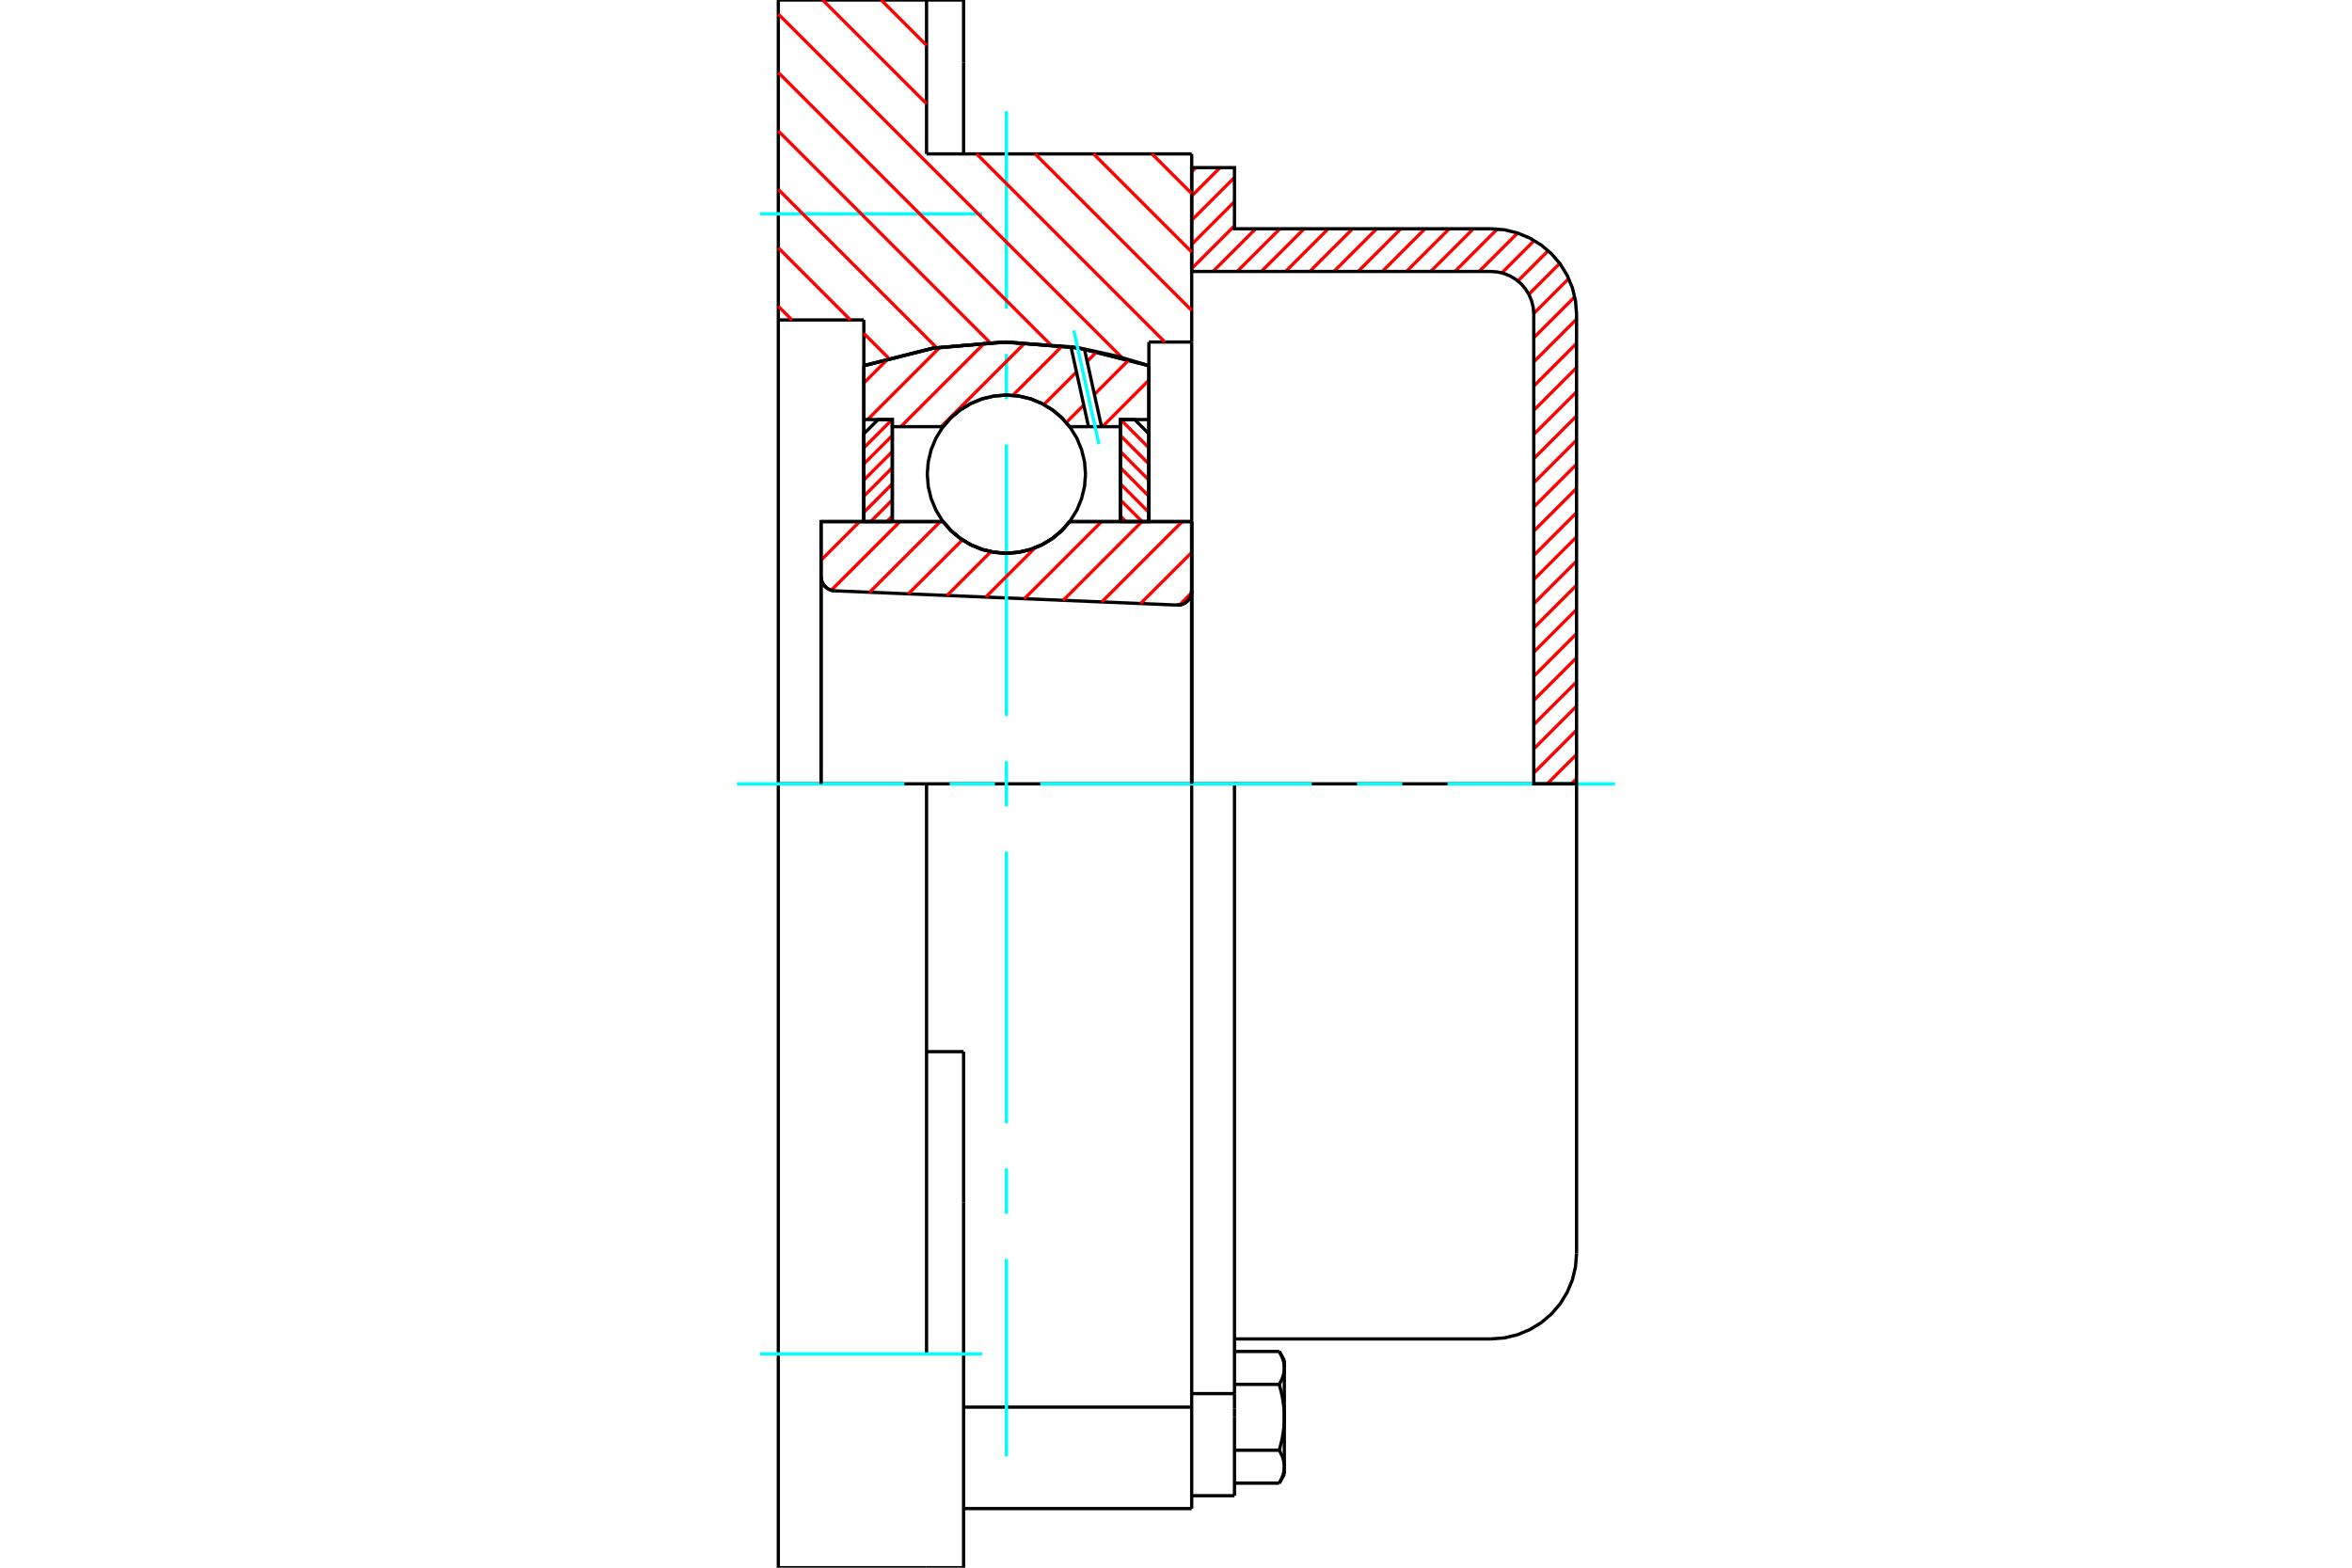 <?xml version="1.0" standalone="no"?>
<!DOCTYPE svg PUBLIC "-//W3C//DTD SVG 1.1//EN"
	"http://www.w3.org/Graphics/SVG/1.1/DTD/svg11.dtd">
<svg xmlns="http://www.w3.org/2000/svg" height="100%" width="100%" viewBox="0 0 36000 24000">
	<rect x="-1800" y="-1200" width="39600" height="26400" style="fill:#FFF"/>
	<g style="fill:none; fill-rule:evenodd" transform="matrix(1 0 0 1 0 0)">
		<g style="fill:none; stroke:#000; stroke-width:50; shape-rendering:geometricPrecision">
			<polyline points="18013,9263 18048,9262 18082,9255 18115,9242 18146,9225 18173,9203 18196,9176 18215,9147 18229,9114 18237,9080 18240,9045"/>
			<line x1="18240" y1="7985" x2="18240" y2="9045"/>
			<line x1="16372" y1="7985" x2="18240" y2="7985"/>
			<polyline points="14435,7985 14558,8126 14702,8246 14862,8342 15035,8412 15217,8455 15404,8470 15590,8455 15772,8412 15945,8342 16105,8246 16249,8126 16372,7985"/>
			<line x1="12567" y1="7985" x2="14435" y2="7985"/>
			<line x1="12567" y1="8827" x2="12567" y2="7985"/>
			<polyline points="12567,8827 12570,8860 12577,8893 12590,8924 12607,8952 12628,8978 12653,9000 12681,9019 12711,9032 12743,9041 12776,9045"/>
			<line x1="18013" y1="9263" x2="12776" y2="9045"/>
			<line x1="18240" y1="9045" x2="18240" y2="12000"/>
			<line x1="12567" y1="8827" x2="12567" y2="12000"/>
			<polyline points="18013,9263 18048,9262 18082,9255 18115,9242 18146,9225 18173,9203 18196,9176 18215,9147 18229,9114 18237,9080 18240,9045"/>
			<polyline points="18240,23095 18240,21698 18240,21542"/>
			<line x1="14749" y1="21542" x2="18240" y2="21542"/>
			<line x1="14182" y1="2356" x2="18240" y2="2356"/>
			<line x1="18240" y1="12000" x2="18240" y2="21542"/>
			<line x1="18240" y1="12000" x2="14182" y2="12000"/>
			<line x1="14749" y1="16100" x2="14182" y2="16100"/>
			<line x1="14182" y1="12000" x2="11913" y2="12000"/>
			<line x1="13222" y1="4898" x2="11913" y2="4898"/>
			<line x1="13222" y1="5598" x2="13222" y2="4898"/>
			<polyline points="17585,5598 16509,5327 15404,5236 14298,5327 13222,5598"/>
			<line x1="17585" y1="5236" x2="17585" y2="5598"/>
			<line x1="18240" y1="5236" x2="17585" y2="5236"/>
			<line x1="18240" y1="2356" x2="18240" y2="5236"/>
			<line x1="14182" y1="0" x2="14182" y2="2356"/>
			<line x1="11913" y1="0" x2="14182" y2="0"/>
			<line x1="11913" y1="4898" x2="11913" y2="0"/>
			<line x1="17585" y1="5598" x2="17585" y2="7985"/>
			<line x1="13222" y1="7985" x2="13222" y2="5598"/>
			<line x1="18240" y1="5236" x2="18240" y2="12000"/>
			<line x1="11913" y1="12000" x2="11913" y2="4898"/>
			<polyline points="11913,24000 11913,20727 11913,12000"/>
			<line x1="14749" y1="18413" x2="14749" y2="16100"/>
			<line x1="14182" y1="20727" x2="14182" y2="12000"/>
			<line x1="14749" y1="24000" x2="14749" y2="18413"/>
			<line x1="14749" y1="959" x2="14749" y2="0"/>
			<line x1="14749" y1="2356" x2="14749" y2="959"/>
			<line x1="11913" y1="24000" x2="14182" y2="24000"/>
			<line x1="14749" y1="23095" x2="18240" y2="23095"/>
			<line x1="14749" y1="0" x2="14182" y2="0"/>
			<line x1="14182" y1="24000" x2="14749" y2="24000"/>
			<line x1="18240" y1="21335" x2="18895" y2="21335"/>
			<line x1="18895" y1="21563" x2="18895" y2="21335"/>
			<line x1="18895" y1="21698" x2="18895" y2="21563"/>
			<line x1="18895" y1="22898" x2="18895" y2="21698"/>
			<polyline points="18895,21335 18895,12000 18240,12000"/>
			<polyline points="19580,21194 19585,21186 19589,21178 19593,21171 19597,21163 19601,21155 19605,21148 19609,21140 19612,21133 19616,21125 19619,21118 19622,21110 19625,21103 19628,21096 19631,21089 19633,21081 19636,21074 19638,21067 19640,21060 19642,21053 19644,21046 19646,21039 19648,21032 19649,21025 19651,21018 19652,21011 19653,21004 19654,20998 19655,20991 19656,20984 19657,20977 19657,20970 19658,20963 19658,20956 19658,20949 19658,20942"/>
			<polyline points="19658,21698 19658,21684 19658,21670 19658,21657 19657,21643 19657,21629 19656,21615 19655,21602 19654,21588 19653,21574 19652,21560 19651,21546 19649,21532 19648,21519 19646,21505 19644,21491 19642,21477 19640,21463 19638,21448 19636,21434 19633,21420 19631,21406 19628,21391 19625,21377 19622,21362 19619,21347 19616,21333 19612,21318 19609,21303 19605,21288 19601,21273 19597,21257 19593,21242 19589,21226 19585,21210 19580,21194"/>
			<line x1="19658" y1="20942" x2="19658" y2="21698"/>
			<polyline points="19658,22454 19658,22447 19658,22440 19658,22433 19657,22426 19657,22419 19656,22413 19655,22406 19654,22399 19653,22392 19652,22385 19651,22378 19649,22371 19648,22364 19646,22357 19644,22350 19642,22343 19640,22336 19638,22329 19636,22322 19633,22315 19631,22308 19628,22300 19625,22293 19622,22286 19619,22279 19616,22271 19612,22264 19609,22256 19605,22249 19601,22241 19597,22233 19593,22226 19589,22218 19585,22210 19580,22202"/>
			<line x1="19658" y1="21698" x2="19658" y2="22454"/>
			<polyline points="19580,22202 19585,22186 19589,22170 19593,22155 19597,22139 19601,22124 19605,22109 19609,22094 19612,22079 19616,22064 19619,22049 19622,22034 19625,22020 19628,22005 19631,21991 19633,21976 19636,21962 19638,21948 19640,21934 19642,21920 19644,21906 19646,21892 19648,21878 19649,21864 19651,21850 19652,21836 19653,21822 19654,21809 19655,21795 19656,21781 19657,21767 19657,21753 19658,21740 19658,21726 19658,21712 19658,21698"/>
			<line x1="19658" y1="22454" x2="19658" y2="22571"/>
			<polyline points="19580,22706 19585,22698 19589,22690 19593,22682 19597,22674 19601,22667 19605,22659 19609,22652 19612,22644 19616,22637 19619,22629 19622,22622 19625,22615 19628,22607 19631,22600 19633,22593 19636,22586 19638,22579 19640,22572 19642,22565 19644,22558 19646,22551 19648,22544 19649,22537 19651,22530 19652,22523 19653,22516 19654,22509 19655,22502 19656,22495 19657,22489 19657,22482 19658,22475 19658,22468 19658,22461 19658,22454"/>
			<polyline points="19658,20942 19658,20935 19658,20929 19658,20922 19657,20915 19657,20908 19656,20901 19655,20894 19654,20887 19653,20880 19652,20873 19651,20866 19649,20859 19648,20853 19646,20846 19644,20839 19642,20832 19640,20825 19638,20817 19636,20810 19633,20803 19631,20796 19628,20789 19625,20782 19622,20774 19619,20767 19616,20760 19612,20752 19609,20745 19605,20737 19601,20730 19597,20722 19593,20714 19589,20706 19585,20698 19580,20690"/>
			<line x1="19658" y1="20825" x2="19658" y2="20942"/>
			<line x1="18895" y1="22706" x2="19580" y2="22706"/>
			<line x1="18895" y1="22202" x2="19580" y2="22202"/>
			<line x1="18895" y1="21194" x2="19580" y2="21194"/>
			<line x1="18895" y1="20690" x2="19580" y2="20690"/>
			<polyline points="24131,12000 22822,12000 18895,12000"/>
			<line x1="24131" y1="19189" x2="24131" y2="12000"/>
			<line x1="18240" y1="22898" x2="18895" y2="22898"/>
			<line x1="19580" y1="22706" x2="19658" y2="22571"/>
			<line x1="19658" y1="20825" x2="19580" y2="20690"/>
			<polyline points="22822,20498 23027,20482 23226,20434 23416,20355 23591,20248 23747,20115 23881,19959 23988,19783 24067,19594 24115,19394 24131,19189"/>
			<line x1="18895" y1="20498" x2="22822" y2="20498"/>
		</g>
		<g style="fill:none; stroke:#0FF; stroke-width:50; shape-rendering:geometricPrecision">
			<line x1="15404" y1="22298" x2="15404" y2="19274"/>
			<line x1="15404" y1="18581" x2="15404" y2="17888"/>
			<line x1="15404" y1="17195" x2="15404" y2="13039"/>
			<line x1="15404" y1="12346" x2="15404" y2="11654"/>
			<line x1="15404" y1="10961" x2="15404" y2="6805"/>
			<line x1="15404" y1="6112" x2="15404" y2="5419"/>
			<line x1="15404" y1="4726" x2="15404" y2="1702"/>
			<line x1="11280" y1="12000" x2="13844" y2="12000"/>
			<line x1="14536" y1="12000" x2="15229" y2="12000"/>
			<line x1="15922" y1="12000" x2="20078" y2="12000"/>
			<line x1="20771" y1="12000" x2="21464" y2="12000"/>
			<line x1="22156" y1="12000" x2="24720" y2="12000"/>
			<line x1="11629" y1="3273" x2="15033" y2="3273"/>
			<line x1="11629" y1="20727" x2="15033" y2="20727"/>
		</g>
		<g style="fill:none; stroke:#F00; stroke-width:50; shape-rendering:geometricPrecision">
			<line x1="24131" y1="11921" x2="24052" y2="12000"/>
			<line x1="24131" y1="11551" x2="23682" y2="12000"/>
			<line x1="24131" y1="11180" x2="23476" y2="11835"/>
			<line x1="24131" y1="10810" x2="23476" y2="11465"/>
			<line x1="24131" y1="10440" x2="23476" y2="11094"/>
			<line x1="24131" y1="10070" x2="23476" y2="10724"/>
			<line x1="24131" y1="9699" x2="23476" y2="10354"/>
			<line x1="24131" y1="9329" x2="23476" y2="9984"/>
			<line x1="24131" y1="8959" x2="23476" y2="9613"/>
			<line x1="24131" y1="8589" x2="23476" y2="9243"/>
			<line x1="24131" y1="8218" x2="23476" y2="8873"/>
			<line x1="24131" y1="7848" x2="23476" y2="8503"/>
			<line x1="24131" y1="7478" x2="23476" y2="8132"/>
			<line x1="24131" y1="7107" x2="23476" y2="7762"/>
			<line x1="24131" y1="6737" x2="23476" y2="7392"/>
			<line x1="24131" y1="6367" x2="23476" y2="7022"/>
			<line x1="24131" y1="5997" x2="23476" y2="6651"/>
			<line x1="24131" y1="5626" x2="23476" y2="6281"/>
			<line x1="24131" y1="5256" x2="23476" y2="5911"/>
			<line x1="24131" y1="4886" x2="23476" y2="5540"/>
			<line x1="24103" y1="4544" x2="23476" y2="5170"/>
			<line x1="24011" y1="4265" x2="23476" y2="4800"/>
			<line x1="23874" y1="4032" x2="23400" y2="4506"/>
			<line x1="23697" y1="3838" x2="23233" y2="4302"/>
			<line x1="23483" y1="3682" x2="22988" y2="4178"/>
			<line x1="23229" y1="3567" x2="22639" y2="4156"/>
			<line x1="22919" y1="3506" x2="22269" y2="4156"/>
			<line x1="22553" y1="3502" x2="21898" y2="4156"/>
			<line x1="22183" y1="3502" x2="21528" y2="4156"/>
			<line x1="21812" y1="3502" x2="21158" y2="4156"/>
			<line x1="21442" y1="3502" x2="20787" y2="4156"/>
			<line x1="21072" y1="3502" x2="20417" y2="4156"/>
			<line x1="20702" y1="3502" x2="20047" y2="4156"/>
			<line x1="20331" y1="3502" x2="19677" y2="4156"/>
			<line x1="19961" y1="3502" x2="19306" y2="4156"/>
			<line x1="19591" y1="3502" x2="18936" y2="4156"/>
			<line x1="19220" y1="3502" x2="18566" y2="4156"/>
			<line x1="18895" y1="3457" x2="18240" y2="4112"/>
			<line x1="18895" y1="3087" x2="18240" y2="3742"/>
			<line x1="18895" y1="2717" x2="18240" y2="3371"/>
			<line x1="18675" y1="2566" x2="18240" y2="3001"/>
			<line x1="18305" y1="2566" x2="18240" y2="2631"/>
		</g>
		<g style="fill:none; stroke:#000; stroke-width:50; shape-rendering:geometricPrecision">
			<polyline points="18240,4156 18240,2566 18895,2566 18895,3502 22822,3502"/>
			<polyline points="24131,4811 24115,4606 24067,4406 23988,4217 23881,4041 23747,3885 23591,3752 23416,3645 23226,3566 23027,3518 22822,3502"/>
			<polyline points="24131,4811 24131,12000 23476,12000 23476,4811 23468,4709 23444,4609 23405,4514 23351,4426 23285,4348 23207,4281 23119,4228 23024,4188 22924,4164 22822,4156 18240,4156"/>
		</g>
		<g style="fill:none; stroke:#F00; stroke-width:50; shape-rendering:geometricPrecision">
			<line x1="17633" y1="2356" x2="18240" y2="2963"/>
			<line x1="16738" y1="2356" x2="18240" y2="3858"/>
			<line x1="13487" y1="0" x2="14182" y2="695"/>
			<line x1="15844" y1="2356" x2="18240" y2="4753"/>
			<line x1="12592" y1="0" x2="14182" y2="1589"/>
			<line x1="14949" y1="2356" x2="17829" y2="5236"/>
			<line x1="11913" y1="215" x2="17169" y2="5471"/>
			<line x1="11913" y1="1110" x2="16076" y2="5273"/>
			<line x1="11913" y1="2005" x2="15151" y2="5243"/>
			<line x1="11913" y1="2900" x2="14337" y2="5324"/>
			<line x1="11913" y1="3794" x2="13016" y2="4898"/>
			<line x1="13222" y1="5104" x2="13602" y2="5484"/>
			<line x1="11913" y1="4689" x2="12122" y2="4898"/>
		</g>
		<g style="fill:none; stroke:#000; stroke-width:50; shape-rendering:geometricPrecision">
			<polyline points="17585,5598 16509,5327 15404,5236 14298,5327 13222,5598"/>
		</g>
		<g style="fill:none; stroke:#F00; stroke-width:50; shape-rendering:geometricPrecision">
			<line x1="13655" y1="6423" x2="13222" y2="6856"/>
			<line x1="13658" y1="6667" x2="13222" y2="7103"/>
			<line x1="13658" y1="6913" x2="13222" y2="7350"/>
			<line x1="13658" y1="7160" x2="13222" y2="7597"/>
			<line x1="13658" y1="7407" x2="13222" y2="7844"/>
			<line x1="13658" y1="7654" x2="13327" y2="7985"/>
			<line x1="13658" y1="7901" x2="13574" y2="7985"/>
		</g>
		<g style="fill:none; stroke:#000; stroke-width:50; shape-rendering:geometricPrecision">
			<polyline points="13658,7985 13658,6423 13440,6423 13222,6641 13222,7985 13658,7985"/>
		</g>
		<g style="fill:none; stroke:#F00; stroke-width:50; shape-rendering:geometricPrecision">
			<line x1="17152" y1="6423" x2="17585" y2="6856"/>
			<line x1="17149" y1="6667" x2="17585" y2="7103"/>
			<line x1="17149" y1="6913" x2="17585" y2="7350"/>
			<line x1="17149" y1="7160" x2="17585" y2="7597"/>
			<line x1="17149" y1="7407" x2="17585" y2="7844"/>
			<line x1="17149" y1="7654" x2="17481" y2="7985"/>
			<line x1="17149" y1="7901" x2="17234" y2="7985"/>
		</g>
		<g style="fill:none; stroke:#000; stroke-width:50; shape-rendering:geometricPrecision">
			<polyline points="17149,7985 17149,6423 17367,6423 17585,6641 17585,7985 17149,7985"/>
			<polyline points="16615,7259 16600,7069 16555,6885 16483,6709 16383,6547 16260,6403 16115,6279 15953,6180 15778,6107 15593,6063 15404,6048 15214,6063 15029,6107 14854,6180 14692,6279 14547,6403 14424,6547 14325,6709 14252,6885 14208,7069 14193,7259 14208,7448 14252,7633 14325,7809 14424,7971 14547,8115 14692,8239 14854,8338 15029,8411 15214,8455 15404,8470 15593,8455 15778,8411 15953,8338 16115,8239 16260,8115 16383,7971 16483,7809 16555,7633 16600,7448 16615,7259"/>
		</g>
		<g style="fill:none; stroke:#F00; stroke-width:50; shape-rendering:geometricPrecision">
			<line x1="17585" y1="5820" x2="16874" y2="6532"/>
			<line x1="17283" y1="5505" x2="16751" y2="6038"/>
			<line x1="16588" y1="6201" x2="16321" y2="6468"/>
			<line x1="16791" y1="5381" x2="16640" y2="5532"/>
			<line x1="16477" y1="5695" x2="15978" y2="6193"/>
			<line x1="16261" y1="5294" x2="15502" y2="6053"/>
			<line x1="15692" y1="5246" x2="14405" y2="6532"/>
			<line x1="15075" y1="5246" x2="13788" y2="6532"/>
			<line x1="14387" y1="5316" x2="13280" y2="6423"/>
			<line x1="13602" y1="5484" x2="13222" y2="5864"/>
		</g>
		<g style="fill:none; stroke:#000; stroke-width:50; shape-rendering:geometricPrecision">
			<polyline points="13222,7985 13222,6423 13222,5598"/>
			<polyline points="16392,5309 15324,5237 14259,5334 13222,5598"/>
			<polyline points="16598,5343 16495,5325 16392,5309"/>
			<polyline points="17585,5598 17096,5452 16598,5343"/>
			<polyline points="17585,5598 17585,6423 17149,6423 17149,6532 17149,7985"/>
			<polyline points="17149,6532 16860,6532 16661,6532 16372,6532 16249,6392 16105,6272 15945,6176 15772,6105 15590,6062 15404,6048 15217,6062 15035,6105 14862,6176 14702,6272 14558,6392 14435,6532 13658,6532 13658,7985"/>
			<polyline points="13658,6532 13658,6423 13222,6423"/>
			<line x1="17585" y1="6423" x2="17585" y2="7985"/>
		</g>
		<g style="fill:none; stroke:#0FF; stroke-width:50; shape-rendering:geometricPrecision">
			<line x1="16819" y1="6798" x2="16436" y2="5059"/>
		</g>
		<g style="fill:none; stroke:#000; stroke-width:50; shape-rendering:geometricPrecision">
			<line x1="16661" y1="6532" x2="16392" y2="5309"/>
			<line x1="16860" y1="6532" x2="16598" y2="5343"/>
		</g>
		<g style="fill:none; stroke:#F00; stroke-width:50; shape-rendering:geometricPrecision">
			<line x1="18238" y1="9077" x2="18054" y2="9261"/>
			<line x1="18240" y1="8458" x2="17457" y2="9240"/>
			<line x1="18095" y1="7985" x2="16865" y2="9215"/>
			<line x1="17478" y1="7985" x2="16273" y2="9191"/>
			<line x1="16861" y1="7985" x2="15680" y2="9166"/>
			<line x1="15842" y1="8387" x2="15088" y2="9141"/>
			<line x1="15166" y1="8446" x2="14495" y2="9117"/>
			<line x1="14730" y1="8265" x2="13903" y2="9092"/>
			<line x1="14392" y1="7985" x2="13310" y2="9067"/>
			<line x1="13775" y1="7985" x2="12724" y2="9036"/>
			<line x1="13158" y1="7985" x2="12567" y2="8576"/>
		</g>
		<g style="fill:none; stroke:#000; stroke-width:50; shape-rendering:geometricPrecision">
			<polyline points="12567,8827 12570,8860 12577,8893 12590,8924 12607,8952 12628,8978 12653,9000 12681,9019 12711,9032 12743,9041 12776,9045"/>
			<polyline points="18013,9263 18048,9262 18082,9255 18115,9242 18146,9225 18173,9203 18196,9176 18215,9147 18229,9114 18237,9080 18240,9045"/>
			<polyline points="18240,7985 17804,7985 16372,7985"/>
			<polyline points="14435,7985 14558,8126 14702,8246 14862,8342 15035,8412 15217,8455 15404,8470 15590,8455 15772,8412 15945,8342 16105,8246 16249,8126 16372,7985"/>
			<polyline points="14435,7985 13004,7985 12567,7985 12567,12000"/>
			<line x1="18240" y1="12000" x2="18240" y2="7985"/>
		</g>
	</g>
</svg>
